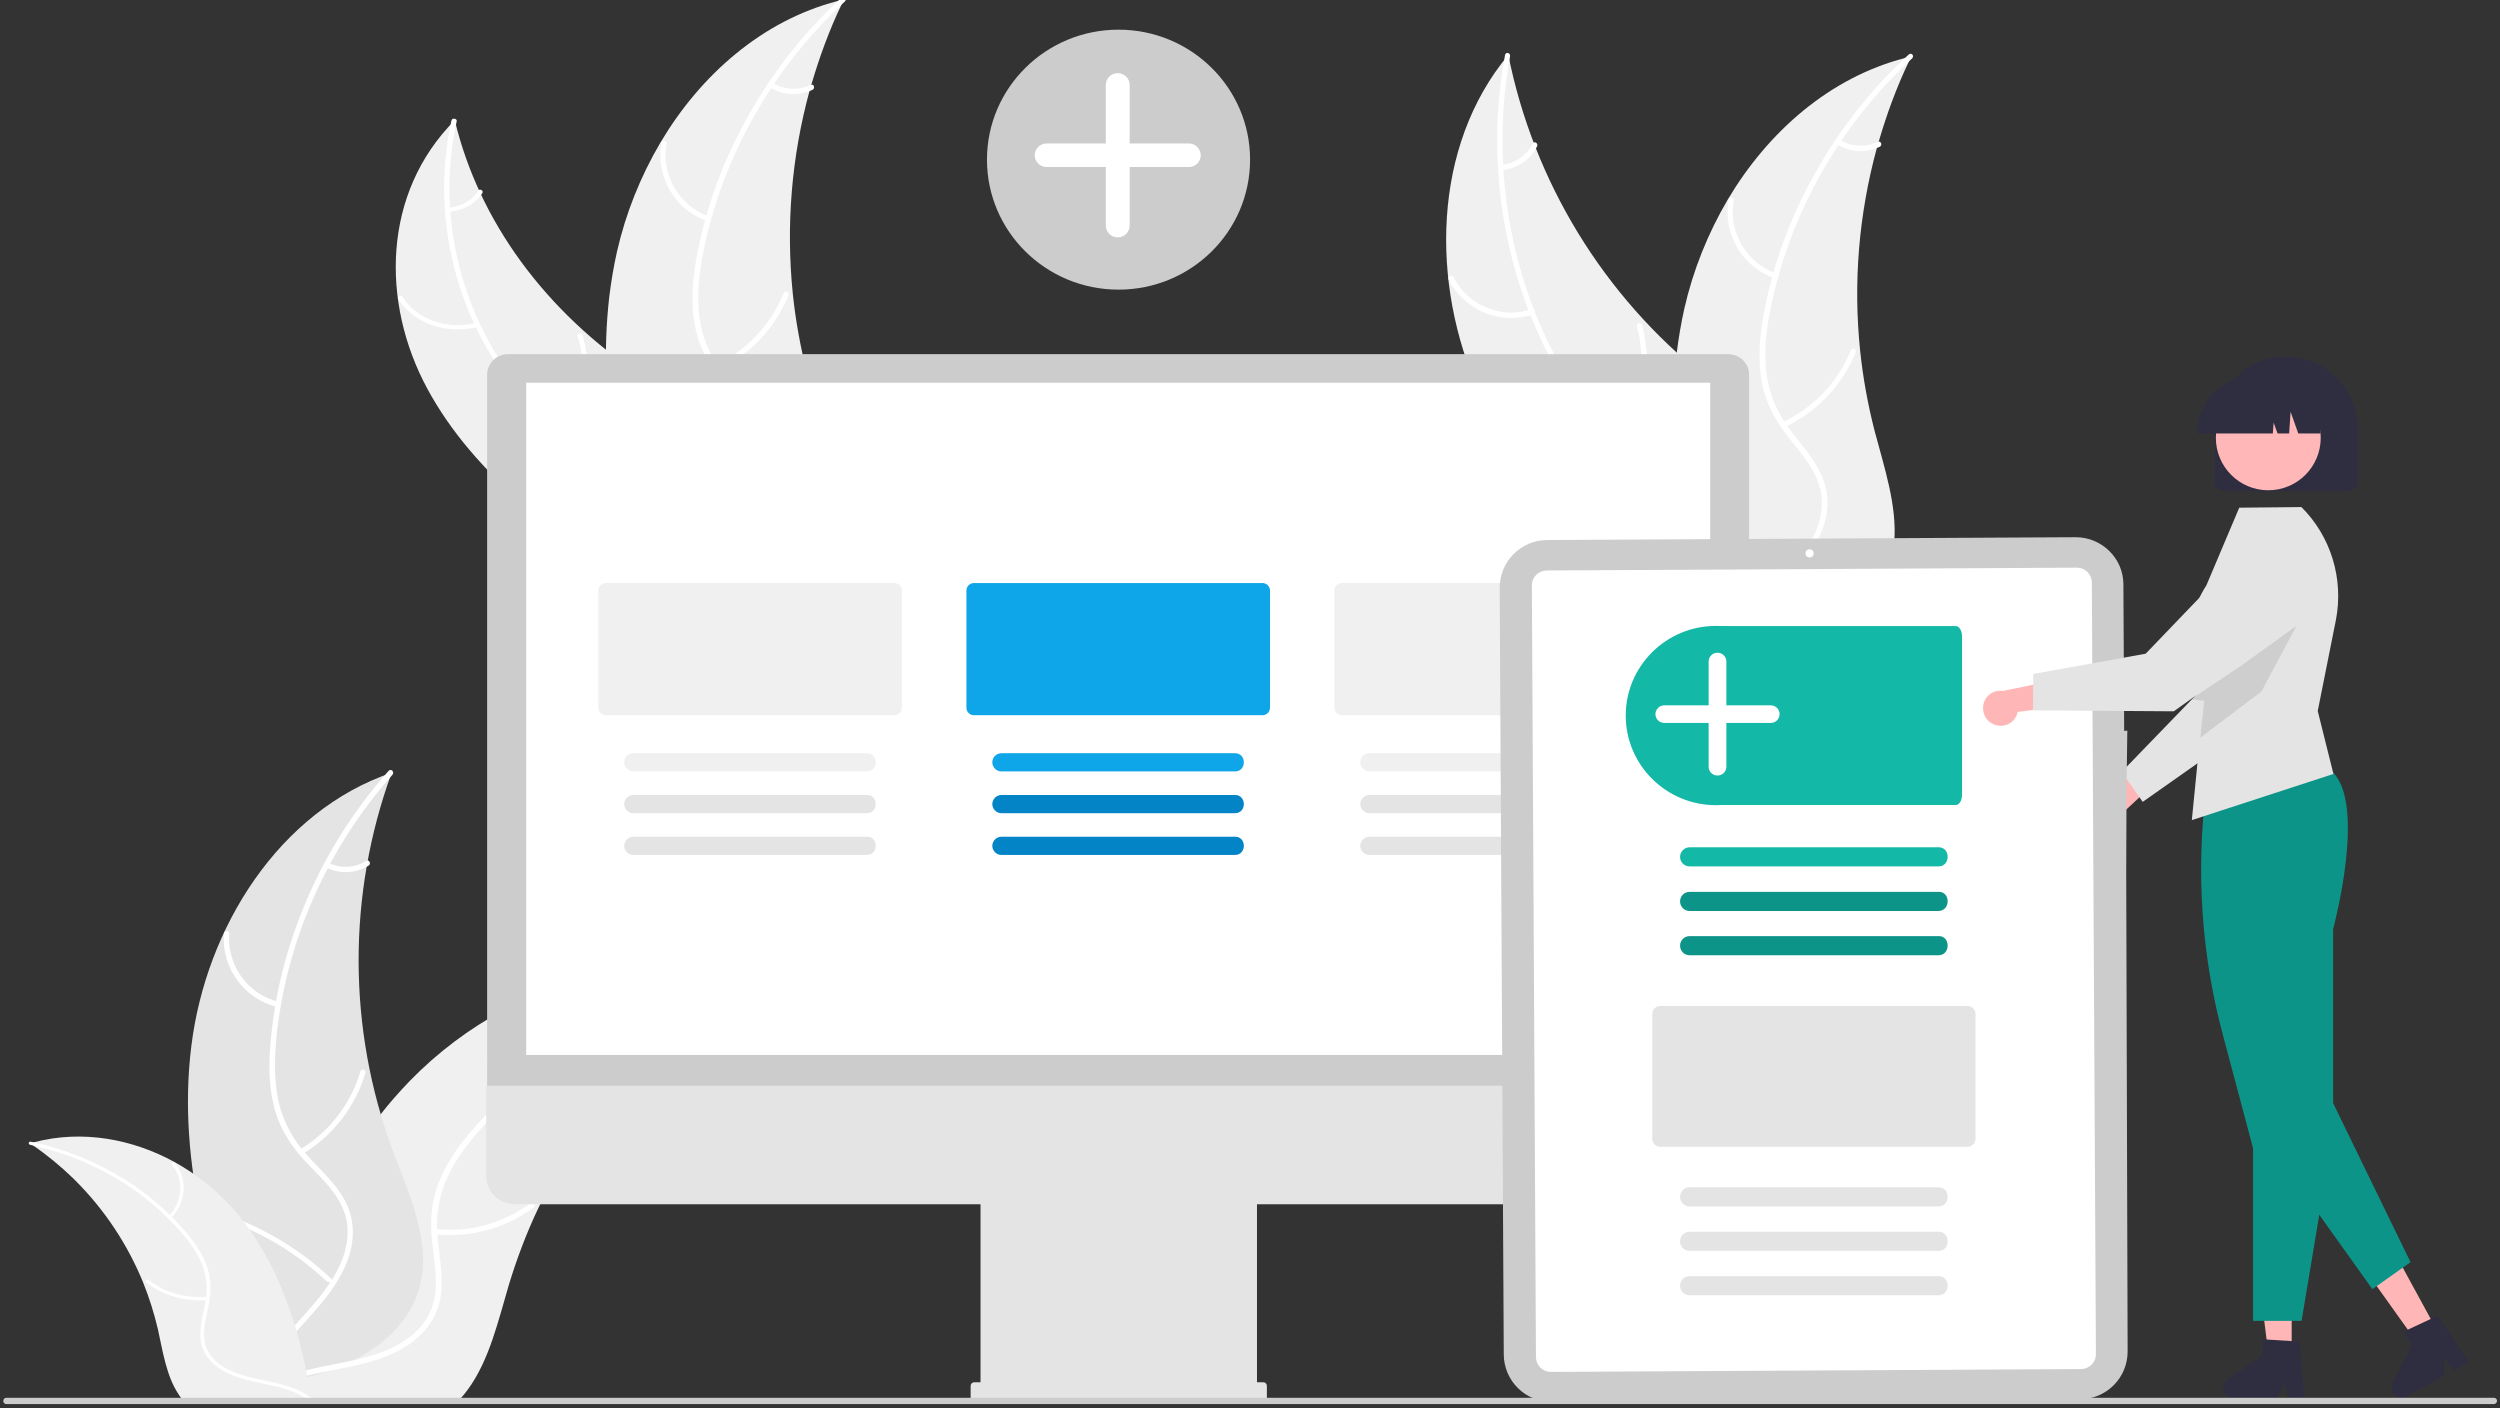 <?xml version="1.0" encoding="utf-8"?>
<!-- Generator: Adobe Illustrator 24.1.1, SVG Export Plug-In . SVG Version: 6.00 Build 0)  -->
<svg version="1.1" id="f9c5e9d6-e0c2-49fb-9e36-725fc7f10ee6"
	 xmlns="http://www.w3.org/2000/svg" xmlns:xlink="http://www.w3.org/1999/xlink" x="0px" y="0px" viewBox="0 0 1592.5 897"
	 style="enable-background:new 0 0 1592.5 897;" xml:space="preserve">
<rect x="0" y="0" width="1592.5" height="897" fill="#333333" stroke="none"/>
<style type="text/css">
	.st0{fill:#F0F0F0;}
	.st1{fill:#E4E4E4;}
	.st2{fill:#FFFFFF;}
	.st3{fill:#FFB6B6;}
	.st4{fill:#2F2E41;}
	.st5{fill:#0D9488;}
	.st6{opacity:0.1;enable-background:new    ;}
	.st7{fill:#CCCCCC;}
	.st8{fill:#0EA5E9;}
	.st9{fill:#0284C7;}
	.st10{fill:#14B8A6;}
	.st11{fill:#FFB7B7;}
</style>
<path class="st0" d="M468.4,626.2c-1.2,0.6-2.3,1.5-3.3,2.2c-15.1,9.9-29.3,21.2-42.7,33.3c-1,1-2.1,1.8-3.1,2.9
	c-31.7,29.9-57.6,65.4-76.3,104.8c-7.5,15.7-13.6,31.9-18.7,48.5c-6.8,22.9-12.5,48.4-26.2,67.1c-1.4,2-2.9,3.8-4.6,5.7L169.7,891
	c-0.3-0.2-0.6-0.3-0.9-0.4l-5,0.3c0.1-0.9,0.5-1.8,0.7-2.7c0.1-0.5,0.2-1,0.3-1.5c0-0.4,0.2-0.6,0.2-1c0.1-0.1,0.1-0.1,0-0.4
	c0-0.4,0.2-0.6,0.1-0.9c1.2-5.1,2.5-10.1,3.8-15.1l0,0c10.1-38.5,23.4-76.5,42.1-111.1c0.6-1,1.1-2.2,1.7-3.2
	c8.6-15.7,18.4-30.5,29.3-44.6c6-7.7,12.4-15,19.2-22c17.6-18.1,37.8-33.2,59.9-45.1c44.2-23.5,95.7-32.5,143.1-18.4
	C465.9,625.5,467.1,625.8,468.4,626.2z"/>
<path class="st1" d="M121.9,666.2c9.3-75.3,55.8-149.5,127.6-174c-28.2,77.5-28.1,162.6,0.4,239.9c11.1,29.7,26.5,61.9,16.1,91.9
	c-6.4,18.7-22.2,33-39.9,42c-17.6,9-37.2,13.3-56.6,17.5l-3.8,3.1C134.8,817.2,112.5,741.5,121.9,666.2z"/>
<path class="st2" d="M250,493.5c-41.3,46.3-68,106.4-74,168.2c-1.2,13.4-1.4,27.1,1.5,40.3c3,12.8,9.4,24.6,18.4,34.2
	c8.2,9.1,17.8,17.4,23.7,28.3c6.3,11.6,6.5,24.6,2.3,36.9c-5.2,15-15.5,27.3-26,38.9c-11.7,12.8-23.8,26.1-28.8,43.1
	c-0.7,2.1-3.7,1-3.2-1c8.6-29.7,37.4-46.6,51.1-73.4c6.4-12.5,9.1-26.9,3-40.1c-5.3-11.6-15-20.1-23.6-29.2
	c-8.8-9.6-15.8-20-19.3-32.8c-3.7-13-4-26.8-3-40.1c2.4-30.2,9.4-59.9,21-88.1c13-32.1,31.4-61.8,54.5-87.7
	C249.2,489.3,251.5,491.9,250,493.5L250,493.5z"/>
<path class="st2" d="M176.8,641.5c-21.4-5.1-35.8-25-34.2-46.9c0.2-2.2,3.5-1.9,3.4,0.1c-1.5,20.3,12,39,31.8,43.5
	C180,638.8,179,642.1,176.8,641.5L176.8,641.5z"/>
<path class="st2" d="M191.2,732.2c18.6-11.3,32.3-29,38.4-49.8c0.7-2.1,3.7-1,3.2,1c-6.4,21.6-20.7,40.1-40.1,51.7
	C190.9,736.2,189.4,733.2,191.2,732.2L191.2,732.2z"/>
<path class="st2" d="M209.4,549.7c7.6,3.7,16.8,3.2,23.9-1.3c1.9-1.2,3.3,1.8,1.5,3c-8,5-18,5.5-26.6,1.4c-0.8-0.3-1.4-1.2-1-2.2
	C207.6,550,208.6,549.4,209.4,549.7z"/>
<path class="st2" d="M468,627.7c-60.9,12.2-118.3,43.9-160.3,89.8c-9.1,9.9-17.4,20.7-23,33.1c-5.4,12-7.4,25.2-5.9,38.3
	c1.2,12.3,3.7,24.7,1.9,36.9c-1.9,12.9-9.7,23.5-20.5,30.8c-13.1,8.8-28.8,12.4-44.2,15.4c-17.1,3.3-34.8,6.4-49,17.1
	c-1.7,1.3-3.6-1.4-2-2.8c24.7-18.6,57.9-14.8,85-27.9c12.6-6.1,23.5-16,26.5-30.2c2.7-12.4,0-25.1-1.3-37.5
	c-1.4-13-0.5-25.6,4.4-37.7c4.9-12.5,12.9-23.7,21.7-33.7c20-22.8,43.6-42.2,69.9-57.7c29.8-17.8,62.4-30.4,96.4-37.1
	C469.9,624,470.2,627.3,468,627.7z"/>
<path class="st2" d="M320.5,701.9c-14-17-13.6-41.5,0.9-58c1.4-1.7,4,0.5,2.6,2.1c-13.6,15.3-13.9,38.3-0.8,54
	C324.7,701.6,321.8,703.5,320.5,701.9L320.5,701.9z"/>
<path class="st2" d="M277.4,782.9c21.6,2.3,43.3-3.6,60.7-16.6c1.7-1.3,3.6,1.4,2,2.8c-18.2,13.4-40.7,19.6-63.2,17.2
	C274.6,785.9,275.3,782.6,277.4,782.9L277.4,782.9z"/>
<path class="st2" d="M207.7,815.9c-21.2-20.2-49.2-35.8-78.7-43.6c-3-0.9-2.6-3.9,0.2-3.3c30.6,8.2,59.9,24.5,81.7,45.5
	C213.1,816.5,209.7,817.8,207.7,815.9L207.7,815.9z"/>
<g>
	<path class="st0" d="M19,728.2c0.7,0.4,1.4,0.9,2,1.4c9.1,6.2,17.5,13.2,25.4,20.8c0.6,0.6,1.2,1.1,1.8,1.8
		c18.6,18.6,33.1,40.6,43,64.8c3.9,9.7,7,19.6,9.4,29.8c3.1,14.1,5.4,29.7,13.1,41.3c0.8,1.3,1.6,2.4,2.6,3.5l78.5,1.5
		c0.2-0.1,0.4-0.2,0.6-0.2l3.1,0.2c0-0.5-0.2-1.1-0.3-1.6c0-0.3-0.1-0.6-0.1-0.9c0-0.2-0.1-0.4-0.1-0.6c0-0.1,0-0.1,0-0.2
		c0-0.2-0.1-0.4,0-0.5c-0.5-3.1-1-6.2-1.6-9.3l0,0c-4.4-23.6-10.9-47-21-68.3c-0.3-0.6-0.6-1.4-0.9-2c-4.6-9.6-10.1-18.8-16.3-27.5
		c-3.4-4.8-7.1-9.3-11-13.6c-10.2-11.2-22.3-20.7-35.7-28.2c-26.8-14.8-59-20.9-89.8-12.8C20.6,727.8,19.8,728,19,728.2z"/>
	<path class="st2" d="M19.1,729.2c38,8.1,72.8,28.1,97,56.6c5.3,6.1,10,12.8,12.9,20.5c2.8,7.4,3.4,15.5,1.8,23.4
		c-1.4,7.5-3.6,15-3.1,22.5c0.5,7.9,4.9,14.4,11.4,19c7.9,5.5,17.6,7.9,27.2,9.9c10.7,2.2,21.8,4.3,30.2,11c1,0.8,2.3-0.8,1.4-1.7
		c-14.7-11.6-35.9-9.7-52.4-17.9c-7.7-3.8-14.1-10-15.3-18.7c-1.1-7.6,1.3-15.3,2.8-22.9c1.5-7.9,1.6-15.6-0.8-23.1
		c-2.5-7.7-6.9-14.6-12-20.8c-11.5-14.1-25.5-26.2-41.3-36c-18-11.2-38-19.2-59.2-23.7C18.2,726.9,17.8,728.9,19.1,729.2z"/>
	<path class="st2" d="M108.9,776.1c9.8-10.2,10.8-25.2,2.4-35.4c-0.8-1-2.5,0.2-1.7,1.3c7.8,9.5,6.8,23.5-2.3,33
		C106.2,775.8,107.9,777,108.9,776.1L108.9,776.1z"/>
	<path class="st2" d="M132,826c-13.8,1.2-27.3-2.7-37.6-10.8c-1-0.8-2.3,0.8-1.4,1.7c10.9,8.4,24.8,12.4,39.2,11.2
		C133.6,827.8,133.4,825.8,132,826L132,826z"/>
</g>
<path class="st3" d="M1343.1,534.3c6-1.5,9.6-7.4,8.2-13.4c-0.2-0.7-0.4-1.3-0.5-1.8l28.9-27l-20-4.7l-24.5,26.3
	c-5.4,2.9-7.6,9.6-4.7,15.1C1332.7,533.4,1338,535.5,1343.1,534.3L1343.1,534.3z"/>
<path class="st1" d="M1364.9,510.8l-13.4-19.1l50.6-52.3l11.8-82.4c2.2-15.2,16.3-26,31.8-23.8c1.6,0.2,3.4,0.7,5.1,1.3l0,0
	c14.7,4.9,22.5,20.9,17.6,35.6l-29.9,88.9L1364.9,510.8z"/>
<polygon class="st3" points="1459.8,861.9 1444.9,861.9 1437.7,804.3 1459.8,804.3 "/>
<path class="st4" d="M1467.8,890.4h-10.5l-1.8-10l-4.9,10h-28.1c-3.4,0-6.4-2.9-6.4-6.4c0-2,1.1-4,2.7-5.3l22.5-15.4v-10.2l23.6,1.5
	L1467.8,890.4z"/>
<polygon class="st3" points="1552,846.8 1538.7,853.9 1505,806.7 1524.4,796.2 "/>
<path class="st4" d="M1572.5,867.8l-9.3,5.1l-6.5-7.8l0.5,11.1l-24.7,13.4c-3.1,1.6-6.9,0.5-8.5-2.5c-0.9-1.8-1.1-4,0-5.8l12.3-24.3
	l-4.9-8.9l21.4-10L1572.5,867.8z"/>
<path class="st5" d="M1466.1,841.4h-30.9v-110l-19.1-71.7c-13.8-51.2-17.4-104.7-10.7-157.4v-0.2l0.2-0.2c0.5-0.4,49.4-40.8,80.4-10
	c20.9,20.9,1.3,95.8,0.2,100v129.2L1466.1,841.4z"/>
<path class="st1" d="M1466,323L1466,323l-39.6,0.4l-20.9,49.4c-19.4,30.1-0.9,47.4,0.5,50.1l-3.6,37l-2.4,24l-3.8,38.5l90.2-29.4
	l-10-40.1l11.6-58.1C1493,368.7,1484.8,341.7,1466,323z"/>
<polygon class="st5" points="1447.6,732.1 1511.2,821.2 1535.5,804 1482.5,695.1 "/>
<polygon class="st6" points="1462.8,398.7 1440.5,440.5 1401.6,469.9 1404.1,446.4 1395.6,445.4 1427.3,424.3 "/>
<path class="st0" d="M272.2,247.6c-29.7-55-28.6-124.7,17.5-171c15.4,64.3,57.7,122,119.2,162.9c23.7,15.6,52.2,31.1,58.7,55.8
	c4.1,15.4-1.7,31.6-11.6,45c-9.9,13.4-23.7,24.4-37.4,35.3l-1.6,3.7C357.6,344.8,301.9,302.6,272.2,247.6z"/>
<path class="st2" d="M290.9,77.3c-10.7,48.6-2.7,100.4,23.1,144.9c5.7,9.6,12.3,19,21.2,26.8c8.8,7.5,19.8,12.9,31.9,15.6
	c11.2,2.8,23.1,4.5,33.3,9.4c10.8,5.2,17.5,14,20.1,24.1c3.1,12.3,0.9,24.9-1.9,37.1c-3.1,13.5-6.4,27.6-2,41.2
	c0.5,1.7-2.5,2.2-3.1,0.7c-7.7-23.8,7.4-47.1,5.2-71c-0.9-11.2-6-22-17.5-28.5c-10.1-5.6-22.2-7.5-33.7-10.1
	c-12-2.9-22.8-7.1-31.9-14.3c-9.4-7.3-16.5-16.5-22.3-26c-13.1-21.5-22-44.6-26.6-68.5c-5.3-27.2-5-55,0.9-82.1
	C288.2,74.8,291.4,75.6,290.9,77.3L290.9,77.3z"/>
<path class="st2" d="M304.7,208.1c-20,5.4-41.5-2.2-51.1-17.7c-0.9-1.6,1.9-2.8,2.8-1.3c8.8,14.4,29.1,21.5,47.5,16.4
	C306,205,306.8,207.6,304.7,208.1L304.7,208.1z"/>
<path class="st2" d="M361.3,263.7c9.6-15.4,12-33.1,6.6-49.7c-0.5-1.7,2.5-2.2,3.1-0.7c5.5,17.3,3,35.8-7.1,51.7
	C363.1,266.6,360.4,265.2,361.3,263.7L361.3,263.7z"/>
<path class="st2" d="M285.7,132.3c8-0.7,15.3-4.7,18.9-10.8c0.9-1.6,3.6-0.1,2.7,1.4c-4.1,6.7-12,11.2-20.9,11.9
	c-0.8,0.1-1.7-0.3-1.9-1C284.4,133.2,284.9,132.4,285.7,132.3z"/>
<path class="st0" d="M537.7-0.6C537,0.6,536.5,1.9,536,3c-7.8,16.3-14,33.3-19.1,50.7c-0.3,1.3-0.8,2.6-1.2,4.1
	C504.2,99.9,500.6,143.6,505,187c1.8,17.3,4.9,34.3,9.2,51.1c6.1,23.1,14.5,47.9,12.5,71c-0.2,2.5-0.5,4.8-1,7.3l-105.6,64.5
	c-0.3,0-0.7,0-1,0.2l-4.1,2.8c-0.3-0.8-0.5-1.8-0.8-2.6c-0.2-0.5-0.3-1-0.5-1.5c-0.2-0.3-0.2-0.7-0.3-1c0-0.2,0-0.2-0.2-0.3
	c-0.2-0.3-0.2-0.7-0.3-0.8c-1.7-5-3.1-9.9-4.6-14.9l0,0c-11.4-38.1-19.8-77.6-21.8-116.8c0-1.2-0.2-2.5-0.2-3.6
	c-0.8-17.8-0.2-35.6,1.8-53.3c1.2-9.7,2.8-19.3,4.9-28.7c5.6-24.6,15-48,27.7-69.6c25.6-43.1,64.8-77.6,112.7-90.1
	C535.2,0.1,536.4-0.3,537.7-0.6z"/>
<path class="st2" d="M538.2,0.9c-45.7,42.1-78.2,99-90.3,160.1c-2.6,13.2-4.1,26.7-2.5,40.3c1.6,13,6.8,25.4,14.9,35.8
	c7.4,9.9,16,19.1,20.8,30.5c5.1,12,4,25.1-1.5,37c-6.6,14.4-18.1,25.6-29.7,36.1c-12.9,11.7-26.4,23.6-33,40.1
	c-0.8,2-3.8,0.7-3.1-1.3c11.4-28.7,41.7-42.7,58.1-68c7.6-11.7,11.7-25.9,6.9-39.6c-4.1-12-13-21.5-20.6-31.4
	c-7.9-10.4-13.7-21.6-15.8-34.5c-2.3-13.2-1.3-26.9,1-40.1c5.3-29.9,15.3-58.7,29.7-85.6c16.2-30.7,37.5-58.4,63-81.8
	C537.9-3.2,539.8-0.6,538.2,0.9z"/>
<path class="st2" d="M450.7,141c-20.8-7.3-33.2-28.4-29.4-50c0.3-2.1,3.6-1.7,3.3,0.5c-3.6,20.1,8.1,39.9,27.4,46.5
	C454.2,138.5,452.7,141.6,450.7,141L450.7,141z"/>
<path class="st2" d="M456,232.5c19.6-9.2,35.1-25.6,43.2-45.7c0.8-2,3.8-0.7,3.1,1.3c-8.6,21-24.6,37.9-45,47.5
	C455.2,236.5,454,233.4,456,232.5L456,232.5z"/>
<path class="st2" d="M492.3,52.9c7.3,4.5,16.3,4.8,24.1,1.2c2-1,3.1,2.1,1.2,3.1c-8.6,4-18.5,3.6-26.6-1.2c-0.8-0.3-1.2-1.3-0.8-2.1
	C490.3,52.9,491.3,52.4,492.3,52.9L492.3,52.9z"/>
<path class="st0" d="M942.3,250c-31.2-69.1-30-156.8,18.5-215c16.2,80.8,60.6,153.4,125.1,204.8c24.9,19.6,54.8,39.1,61.5,70.1
	c4.3,19.3-1.8,39.8-12.2,56.6c-10.4,16.8-24.9,30.7-39.3,44.4l-1.7,4.6C1031.9,372.3,973.5,319.2,942.3,250z"/>
<path class="st2" d="M961.9,35.9c-11.2,61-2.8,126.2,24.3,182.2c5.9,12,12.9,23.9,22.3,33.7c9.2,9.4,20.8,16.2,33.5,19.6
	c11.7,3.5,24.3,5.6,35,11.9c11.4,6.6,18.3,17.7,21.1,30.4c3.3,15.5,1,31.4-2,46.7c-3.3,17-6.8,34.6-2.1,51.8
	c0.5,2.1-2.6,2.8-3.3,0.8c-8.1-29.9,7.8-59.2,5.4-89.3c-1-14-6.3-27.7-18.3-35.8c-10.6-7.1-23.3-9.4-35.3-12.7
	c-12.5-3.6-23.9-8.9-33.5-18c-9.9-9.2-17.3-20.8-23.4-32.7c-13.7-27.1-23.1-56.1-27.9-86.1c-5.6-34.2-5.3-69.1,1-103.3
	C959.1,32.7,962.4,33.7,961.9,35.9L961.9,35.9z"/>
<path class="st2" d="M976.4,200.4c-21,6.8-43.6-2.8-53.6-22.3c-1-2,2-3.5,3-1.7c9.2,18.2,30.5,27.1,49.8,20.6
	C977.8,196.4,978.6,199.7,976.4,200.4L976.4,200.4z"/>
<path class="st2" d="M1035.8,270.3c10.1-19.3,12.5-41.6,6.9-62.5c-0.5-2.1,2.6-2.8,3.3-0.8c5.8,21.8,3.1,45-7.4,65
	C1037.6,274,1034.8,272.1,1035.8,270.3L1035.8,270.3z"/>
<path class="st2" d="M956.5,105c8.4-0.8,16-5.9,19.8-13.5c1-2,3.8-0.2,2.8,1.8c-4.3,8.4-12.5,14-21.9,15c-0.8,0.2-1.8-0.3-2-1.3
	C955.1,106.2,955.6,105.2,956.5,105z"/>
<path class="st0" d="M1217.5,35.7c-0.7,1.2-1.2,2.5-1.6,3.6c-7.8,16.3-14,33.3-19.1,50.7c-0.3,1.3-0.8,2.6-1.2,4.1
	c-11.5,42.1-15.2,85.8-10.7,129.2c1.8,17.3,4.9,34.3,9.2,51.1c6.1,23.1,14.5,47.9,12.5,71c-0.2,2.5-0.5,4.8-1,7.3L1100,417.2
	c-0.3,0-0.7,0-1,0.2l-4.1,2.8c-0.3-0.8-0.5-1.8-0.8-2.6c-0.2-0.5-0.3-1-0.5-1.5c-0.2-0.3-0.2-0.7-0.3-1c0-0.2,0-0.2-0.2-0.3
	c-0.2-0.3-0.2-0.7-0.3-0.8c-1.7-5-3.1-9.9-4.6-14.9l0,0c-11.4-38.1-19.8-77.5-21.8-116.8c0-1.2-0.2-2.5-0.2-3.6
	c-0.8-17.8-0.2-35.6,1.8-53.3c1.2-9.7,2.8-19.3,4.9-28.7c5.6-24.6,15-48,27.7-69.6c25.6-43.1,64.8-77.6,112.7-90.1
	C1215,36.4,1216.2,36,1217.5,35.7z"/>
<path class="st2" d="M1218,37.2c-45.7,42.1-78.2,99-90.3,160.1c-2.6,13.2-4.1,26.7-2.5,40.3c1.7,13,6.8,25.4,14.8,35.8
	c7.4,9.9,16,19.1,20.8,30.5c5.1,12,4,25.1-1.5,37c-6.6,14.4-18.2,25.6-29.7,36.1c-12.9,11.7-26.4,23.6-33,40.1
	c-0.8,2-3.8,0.7-3.1-1.3c11.4-28.7,41.7-42.7,58.1-68c7.6-11.7,11.7-25.9,6.9-39.6c-4.1-12-13-21.5-20.6-31.4
	c-7.9-10.4-13.7-21.6-15.8-34.5c-2.3-13.2-1.3-26.9,1-40.1c5.3-29.9,15.3-58.7,29.7-85.6c16.2-30.7,37.5-58.4,63-81.8
	C1217.7,33.1,1219.6,35.7,1218,37.2z"/>
<path class="st2" d="M1130.5,177.3c-20.8-7.3-33.2-28.4-29.4-50c0.3-2.1,3.6-1.7,3.3,0.5c-3.6,20.1,8.1,39.9,27.4,46.5
	C1134,174.8,1132.5,177.9,1130.5,177.3L1130.5,177.3z"/>
<path class="st2" d="M1135.8,268.8c19.6-9.2,35.1-25.6,43.2-45.7c0.8-2,3.8-0.7,3.1,1.3c-8.6,21-24.6,38-45,47.5
	C1135,272.8,1133.8,269.7,1135.8,268.8L1135.8,268.8z"/>
<path class="st2" d="M1172.1,89.2c7.3,4.5,16.3,4.8,24.1,1.2c2-1,3.1,2.1,1.2,3.1c-8.6,4-18.5,3.6-26.6-1.2
	c-0.8-0.3-1.2-1.3-0.8-2.1C1170.1,89.2,1171.1,88.7,1172.1,89.2z"/>
<path class="st7" d="M310.3,704.1h803.9V238.8c0-7.3-5.9-13.2-13.2-13.2H323.5c-7.3,0-13.2,5.9-13.2,13.2V704.1z"/>
<rect x="335.2" y="243.8" class="st2" width="754.2" height="428.2"/>
<path class="st1" d="M309.7,691.6V749c0,10.1,8.1,18.1,18.2,18.1l0,0h296.7v113.4h-4c-1.3,0-2.3,1-2.3,2.3l0,0v7.9
	c0,1.3,1,2.3,2.3,2.3l0,0h184.1c1.3,0,2.3-1,2.3-2.3l0,0v-7.9c0-1.3-1-2.3-2.3-2.3l0,0h-4V767.1h296.7c10.1,0,18.1-8.1,18.1-18.1
	l0,0v-57.4H309.7z"/>
<path class="st0" d="M569.7,455.6H385.9c-2.6,0-4.8-2.1-4.8-4.8v-74.6c0-2.6,2.1-4.8,4.8-4.8h183.8c2.6,0,4.8,2.1,4.8,4.8v74.6
	C574.5,453.5,572.3,455.6,569.7,455.6z"/>
<path class="st0" d="M552.2,491.4H403.4c-3.1,0-5.8-2.6-5.8-5.8s2.6-5.8,5.8-5.8h148.8C559.6,479.7,559.8,491.4,552.2,491.4z"/>
<path class="st1" d="M552.2,518H403.4c-3.1,0-5.8-2.6-5.8-5.8c0-3.1,2.6-5.8,5.8-5.8h148.8C559.6,506.3,559.8,518,552.2,518z"/>
<path class="st1" d="M552.2,544.6H403.4c-3.1,0-5.8-2.6-5.8-5.8c0-3.1,2.6-5.8,5.8-5.8h148.8C559.6,532.8,559.8,544.6,552.2,544.6z"
	/>
<path class="st8" d="M804.2,455.6H620.4c-2.6,0-4.8-2.1-4.8-4.8v-74.6c0-2.6,2.1-4.8,4.8-4.8h183.8c2.6,0,4.8,2.1,4.8,4.8v74.6
	C809,453.5,806.8,455.6,804.2,455.6z"/>
<path class="st8" d="M786.7,491.4H637.9c-3.1,0-5.8-2.6-5.8-5.8s2.6-5.8,5.8-5.8h148.8C794.1,479.7,794.3,491.4,786.7,491.4z"/>
<path class="st9" d="M786.7,518H637.9c-3.1,0-5.8-2.6-5.8-5.8c0-3.1,2.6-5.8,5.8-5.8h148.8C794.1,506.3,794.3,518,786.7,518z"/>
<path class="st9" d="M786.7,544.6H637.9c-3.1,0-5.8-2.6-5.8-5.8c0-3.1,2.6-5.8,5.8-5.8h148.8C794.1,532.8,794.3,544.6,786.7,544.6z"
	/>
<path class="st0" d="M1038.6,455.6H854.8c-2.6,0-4.8-2.1-4.8-4.8v-74.6c0-2.6,2.1-4.8,4.8-4.8h183.8c2.6,0,4.8,2.1,4.8,4.8v74.6
	C1043.4,453.5,1041.3,455.6,1038.6,455.6z"/>
<path class="st0" d="M1021.1,491.4H872.3c-3.1,0-5.8-2.6-5.8-5.8s2.6-5.8,5.8-5.8h148.8C1028.6,479.7,1028.7,491.4,1021.1,491.4z"/>
<path class="st1" d="M1021.1,518H872.3c-3.1,0-5.8-2.6-5.8-5.8c0-3.1,2.6-5.8,5.8-5.8h148.8C1028.6,506.3,1028.7,518,1021.1,518z"/>
<path class="st1" d="M1021.1,544.6H872.3c-3.1,0-5.8-2.6-5.8-5.8c0-3.1,2.6-5.8,5.8-5.8h148.8
	C1028.6,532.8,1028.7,544.6,1021.1,544.6z"/>
<path class="st7" d="M1354.4,555.7l0.9,305.2c0,16.7-13.4,30.2-30,30.4L988.3,893c-16.7,0-30.2-13.4-30.4-30l-2.6-488.6
	c0-16.7,13.4-30.2,30-30.4l336.9-1.8c16.7,0,30.4,13.5,30.4,30l0.5,93.4l2-0.2l-0.5,36.2L1354.4,555.7z"/>
<path class="st2" d="M1325.9,872.1l-338.1,1.8c-5.1,0-9.2-4.1-9.4-9.2l-2.6-491.9c0-5.1,4.1-9.2,9.2-9.4l338.1-1.8
	c5.1,0,9.2,4.1,9.4,9.2l2.6,491.9C1335.1,867.8,1331,871.9,1325.9,872.1z"/>
<circle class="st2" cx="1152.7" cy="352.5" r="2.6"/>
<path class="st10" d="M1234.7,551.9h-158.4c-3.5,0-6.1-2.8-6.1-6.1s2.8-6.1,6.1-6.1h158.4C1242.6,539.5,1242.7,552,1234.7,551.9z"/>
<path class="st5" d="M1234.7,580.3h-158.4c-3.5,0-6.1-2.8-6.1-6.1c0-3.5,2.8-6.1,6.1-6.1h158.4
	C1242.6,567.7,1242.7,580.3,1234.7,580.3z"/>
<path class="st5" d="M1234.7,608.5h-158.4c-3.5,0-6.1-2.8-6.1-6.1c0-3.5,2.8-6.1,6.1-6.1h158.4
	C1242.6,595.9,1242.7,608.6,1234.7,608.5z"/>
<path class="st1" d="M1253.3,730.5h-195.7c-2.8,0-5.1-2.3-5.1-5.1v-79.5c0-2.8,2.3-5.1,5.1-5.1h195.7c2.8,0,5.1,2.3,5.1,5.1v79.4
	C1258.4,728.2,1256.1,730.5,1253.3,730.5z"/>
<path class="st1" d="M1234.7,768.5h-158.4c-3.5,0-6.1-2.8-6.1-6.1c0-3.5,2.8-6.1,6.1-6.1h158.4
	C1242.6,756.1,1242.7,768.6,1234.7,768.5z"/>
<path class="st1" d="M1234.7,796.8h-158.4c-3.5,0-6.1-2.8-6.1-6.1c0-3.5,2.8-6.1,6.1-6.1h158.4
	C1242.6,784.3,1242.7,797,1234.7,796.8z"/>
<path class="st1" d="M1234.7,825.1h-158.4c-3.5,0-6.1-2.8-6.1-6.1c0-3.5,2.8-6.1,6.1-6.1h158.4
	C1242.6,812.7,1242.7,825.2,1234.7,825.1z"/>
<path class="st7" d="M1588.6,894.4H4.1c-1.2,0-2-0.8-2-2c0-1.2,0.8-2,2-2h1584.5c1.2,0,2,0.8,2,2
	C1590.6,893.5,1589.6,894.4,1588.6,894.4z"/>
<path class="st3" d="M1270.2,461.5c5.8,2.3,12.2-0.4,14.5-6.1c0.2-0.7,0.4-1.2,0.6-1.9l39.2-5.1l-13.4-15.5l-35.2,7.2
	c-6.2-0.9-11.8,3.3-12.6,9.5C1262.6,454.7,1265.3,459.5,1270.2,461.5z"/>
<path class="st1" d="M1295,452.5l0.2-23.2l71.6-12.9l57.6-60c10.7-11.2,28.5-11.4,39.6-0.8c1.2,1.1,2.3,2.4,3.4,3.8l0,0
	c8.9,12.7,6.1,30-6.4,39.2l-76.3,54.5L1295,452.5z"/>
<path class="st4" d="M1410.6,306.7v-33.9c0-25.2,20.3-45.6,45.6-45.6c25,0,45.6,20.3,45.6,45.6v33.9c0,3.4-2.7,6.2-6.2,6.2h-78.8
	C1413.3,312.8,1410.6,310.1,1410.6,306.7z"/>
<circle class="st11" cx="1444.9" cy="278.9" r="33.4"/>
<path class="st4" d="M1399.7,275.4c0-20,16.2-35.9,35.9-35.9h6.7c20,0,35.9,16.2,35.9,35.9v0.7H1464l-4.9-13.8l-0.9,13.8h-7.4
	l-2.5-6.9l-0.5,6.9h-47.9L1399.7,275.4L1399.7,275.4z"/>
<g>
	<ellipse class="st7" cx="712.5" cy="101.7" rx="83.8" ry="82.8"/>
	<path class="st2" d="M757.4,91.4h-37.8V54.1c0-4.1-3.4-7.5-7.5-7.5h-0.2c-4.1,0-7.5,3.4-7.5,7.5v37.3h-37.8c-4.1,0-7.5,3.4-7.5,7.5
		s3.4,7.5,7.5,7.5h37.8v37.3c0,4.1,3.4,7.5,7.5,7.5h0.2c4.1,0,7.5-3.4,7.5-7.5v-37.3h37.8c4.1,0,7.5-3.4,7.5-7.6
		C764.7,94.7,761.4,91.4,757.4,91.4z"/>
</g>
<g>
	<path class="st10" d="M1245.8,512.8h-153.6c-2.2,0-4-2.9-4-6.5v-101c0-3.6,1.8-6.5,4-6.5h153.6c2.2,0,4,2.9,4,6.5v101
		C1249.8,509.9,1248,512.8,1245.8,512.8z"/>
	<ellipse class="st10" cx="1093.1" cy="455.8" rx="57.5" ry="57.1"/>
	<path class="st2" d="M1060.1,449.3h28.3v-27.9c0-3.1,2.5-5.6,5.6-5.6h0.1c3.1,0,5.6,2.5,5.6,5.6v27.9h28.3c3.1,0,5.6,2.5,5.6,5.6
		c0,3.1-2.5,5.6-5.6,5.6h-28.3v27.9c0,3.1-2.5,5.6-5.6,5.6h-0.1c-3.1,0-5.6-2.5-5.6-5.6v-27.9h-28.3c-3.1,0-5.6-2.5-5.6-5.7
		C1054.6,451.8,1057.1,449.3,1060.1,449.3z"/>
</g>
</svg>
